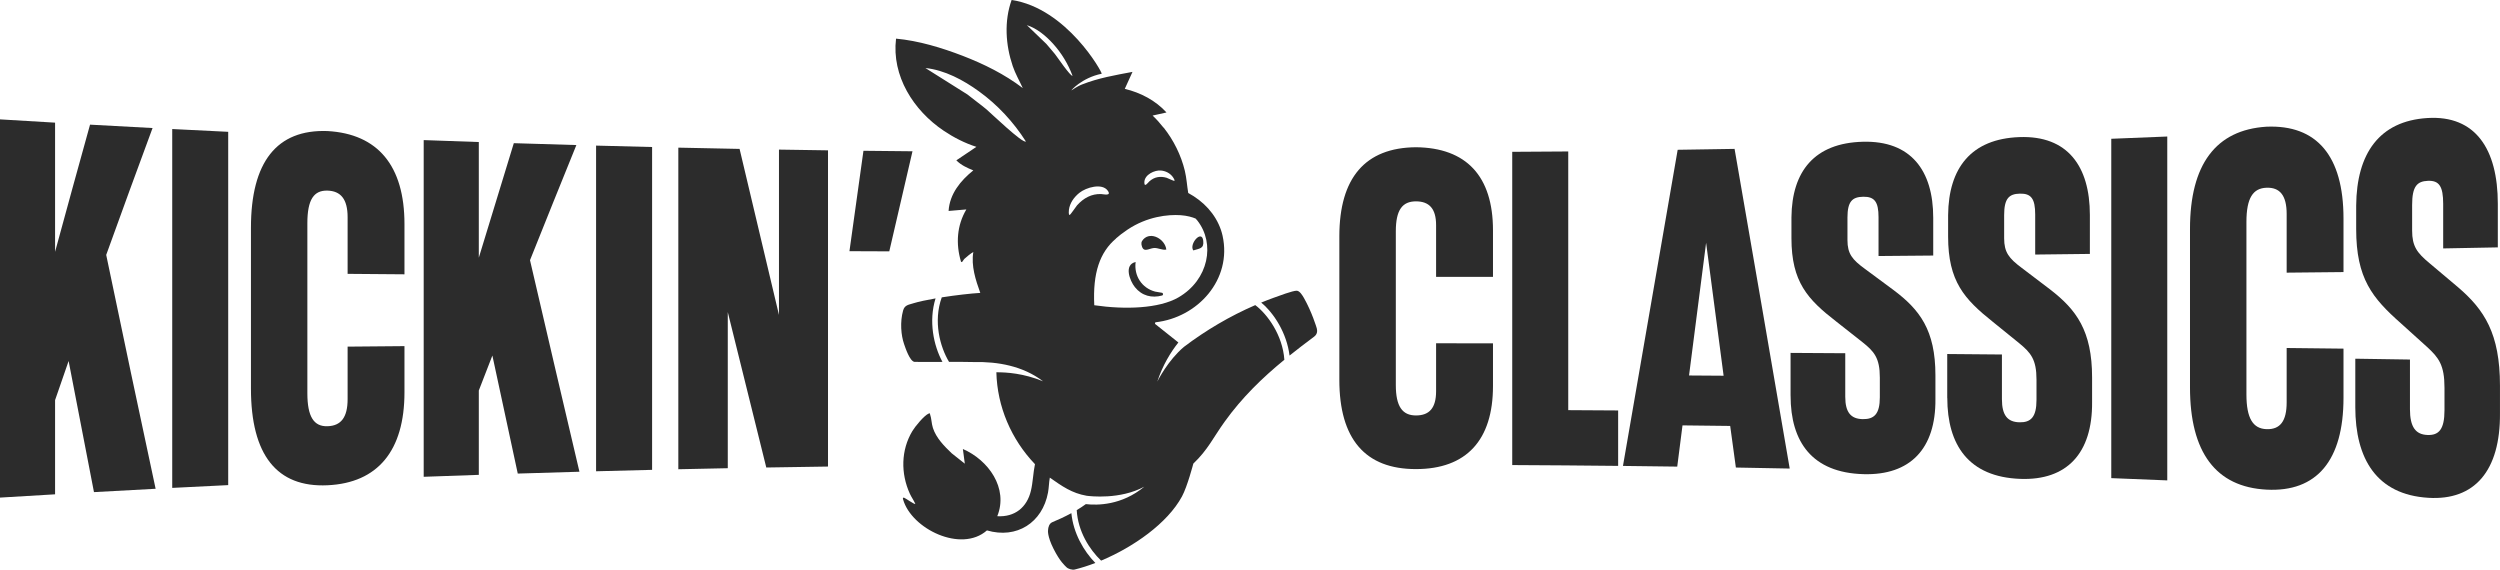 <svg viewBox="0 0 1249.66 284.77" xmlns="http://www.w3.org/2000/svg" data-sanitized-data-name="Layer 1" data-name="Layer 1" id="Layer_1">
  <defs>
    <style>
      .cls-1 {
        fill: #2c2c2c;
      }
    </style>
  </defs>
  <g>
    <path d="M46.97,245.98c-4.22-21.68-8.45-43.52-12.67-65.53-2.26,6.49-4.52,13.01-6.77,19.56v47.08c-9.18.53-18.35,1.08-27.53,1.64C0,185.71,0,122.69,0,59.67c9.18.56,18.35,1.11,27.53,1.64v64.56c5.83-21.42,11.65-42.6,17.48-63.56,10.42.58,20.83,1.15,31.25,1.69-7.72,20.86-15.44,41.99-23.17,63.42,8.23,39.54,16.46,78.49,24.7,116.9-10.27.54-20.54,1.09-30.81,1.67Z" class="cls-1"></path>
    <path d="M86.09,243.88V64.5c9.32.48,18.65.94,27.98,1.39,0,58.87,0,117.73,0,176.6-9.33.45-18.65.91-27.98,1.39Z" class="cls-1"></path>
    <path d="M125.44,194.27v-80.44c0-32.84,12.89-49.25,38.26-48.32,25.14,1.41,38.48,17.29,38.48,46.48v25.13c-9.47-.07-18.95-.15-28.42-.23v-28.33c0-9.09-3.5-13.09-10.06-13.28-6.78-.2-10.05,4.42-10.06,16.24,0,28.35,0,56.7,0,85.04,0,11.82,3.28,16.71,10.06,16.5,6.78-.2,10.06-4.45,10.06-13.54v-26.25c9.47-.09,18.95-.17,28.42-.25v23.08c0,29.18-13.34,45.32-38.48,46.47-25.36,1.19-38.26-15.2-38.26-48.32Z" class="cls-1"></path>
    <path d="M258.81,236.72c-4.23-19.57-8.46-39.24-12.69-59-2.26,5.81-4.52,11.64-6.78,17.48v42.16c-9.18.31-18.37.63-27.55.97V70.03c9.18.34,18.37.66,27.55.97v57.81c5.83-19.21,11.66-38.28,17.5-57.24,10.42.33,20.85.64,31.27.94-7.73,19.03-15.45,38.21-23.18,57.55,8.24,35.56,16.48,70.79,24.71,105.74-10.28.29-20.56.59-30.84.92Z" class="cls-1"></path>
    <path d="M297.96,235.57c0-54.26,0-108.53,0-162.79,9.33.25,18.66.49,28,.71v161.37c-9.33.22-18.67.46-28,.71Z" class="cls-1"></path>
    <path d="M389.39,74.78c8.17.14,16.33.26,24.5.37,0,52.69,0,105.37,0,158.06-10.28.14-20.56.3-30.85.48-6.42-25.79-12.83-51.68-19.25-77.69v78.04c-8.24.16-16.48.33-24.72.52V73.8c10.21.23,20.42.44,30.62.63,6.56,27.8,13.13,55.46,19.69,83v-82.65Z" class="cls-1"></path>
    <path d="M431.62,75.37c8.17.1,16.34.18,24.5.25-3.87,16.65-7.73,33.32-11.6,50.02-6.64-.02-13.27-.05-19.91-.08,2.33-16.75,4.67-33.48,7-50.19Z" class="cls-1"></path>
    <path d="M669.49,189.94v-71.78c0-29.25,12.91-44.36,38.29-44.56,25.16.25,38.51,14.42,38.51,41.51v23.27c-9.48,0-18.96.01-28.44.01v-25.87c0-8.31-3.5-11.86-10.07-11.87-6.78,0-10.06,4.27-10.06,14.94v76.9c0,10.68,3.28,15.19,10.06,15.18,6.78,0,10.07-3.8,10.07-12.1v-23.97c9.48,0,18.96,0,28.44.01v21.37c0,27.08-13.34,41.5-38.51,41.5-25.38.04-38.29-15.08-38.29-44.56Z" class="cls-1"></path>
    <path d="M783.91,205.02c8.31.04,16.63.09,24.94.15v27.71c-17.65-.19-35.3-.33-52.94-.41,0-52.19,0-104.39,0-156.58,9.33-.04,18.67-.1,28-.18v129.31Z" class="cls-1"></path>
    <path d="M867.7,233.7c-.95-6.93-1.9-13.87-2.84-20.79-7.95-.1-15.9-.19-23.84-.28-.87,6.87-1.75,13.74-2.63,20.61-9.04-.13-18.08-.24-27.13-.34,9.12-52.46,18.23-105.11,27.35-158.03,9.48-.13,18.96-.28,28.44-.45,9.19,52.93,18.37,106.17,27.56,159.79-8.97-.18-17.94-.35-26.91-.51ZM844.29,187.69c5.76.04,11.52.08,17.28.12-2.92-22.2-5.83-44.35-8.75-66.47-2.84,22.15-5.69,44.27-8.53,66.35Z" class="cls-1"></path>
    <path d="M895.04,197.78v-21.38c9.11.05,18.23.11,27.34.17v21.78c0,7.83,2.84,11.06,8.75,11.16,5.69.1,8.53-2.56,8.53-10.92v-9.84c0-9.84-2.84-13.07-8.75-17.76-4.37-3.46-8.75-6.9-13.12-10.33-14.22-11.02-22.31-19.72-22.31-41.59v-10.45c.22-23.07,11.59-37.13,35.66-37.76,24.06-.66,35.21,14.38,35.21,38.01,0,6.29,0,12.58,0,18.87-9.11.08-18.23.16-27.34.24v-19.43c0-7.63-1.97-10.3-7.66-10.2-5.47.1-7.87,2.34-7.87,10.42,0,3.75,0,7.51,0,11.26,0,6.86,2.41,9.77,8.75,14.39,4.74,3.49,9.48,6.99,14.22,10.52,13.12,9.82,21,20.04,21,42.65v11.92c.22,24.89-12.69,38.14-35.87,37.51-25.81-.68-36.53-16.17-36.53-39.23Z" class="cls-1"></path>
    <path d="M973.35,198.86v-21.9c9.11.07,18.22.15,27.34.24v22.38c0,8.05,2.84,11.37,8.75,11.51,5.69.13,8.53-2.58,8.53-11.2v-10.13c0-10.13-2.84-13.45-8.75-18.29-4.37-3.56-8.75-7.11-13.12-10.63-14.22-11.33-22.31-20.23-22.31-42.62v-10.7c.22-23.62,11.59-38.13,35.65-38.99,24.05-.89,35.21,14.54,35.21,38.92v19.47c-9.11.11-18.22.22-27.33.32v-20c0-7.85-1.97-10.59-7.65-10.45-5.47.13-7.87,2.44-7.87,10.75v11.57c0,7.04,2.41,10.03,8.75,14.77,4.74,3.58,9.48,7.18,14.22,10.8,13.12,10.1,20.99,20.66,20.99,43.99v12.3c.22,25.69-12.68,39.26-35.86,38.41-25.81-.93-36.52-16.89-36.52-40.51Z" class="cls-1"></path>
    <path d="M1055.35,239V69.37c9.33-.36,18.66-.74,27.99-1.13v171.89c-9.33-.39-18.66-.77-27.99-1.13Z" class="cls-1"></path>
    <path d="M1094.7,193.66v-79.22c0-32.2,12.9-49.53,38.26-51.11,25.14-1.06,38.47,14.62,38.47,45.87v26.8c-9.47.1-18.94.19-28.41.29v-29.33c0-9.43-3.5-13.34-10.06-13.12-6.77.23-10.05,5.12-10.05,17.09v86.23c0,11.97,3.28,17.13,10.05,17.36,6.78.23,10.06-3.97,10.06-13.39v-27.18c9.47.1,18.94.21,28.41.32v24.61c0,31.26-13.33,47.2-38.47,45.87-25.36-1.32-38.26-18.65-38.26-51.11Z" class="cls-1"></path>
    <path d="M1177.33,203.44c0-8.05,0-16.1,0-24.14,9.11.13,18.21.27,27.32.42v24.82c0,8.92,2.84,12.66,8.74,12.89,5.68.23,8.52-2.76,8.52-12.35v-11.28c0-11.28-2.84-15-8.74-20.4-4.37-3.98-8.74-7.92-13.11-11.84-14.2-12.57-22.29-22.34-22.29-47.03v-11.8c.22-26.02,11.58-42.25,35.62-43.73,24.04-1.5,35.18,15.56,35.18,42.87v21.79c-9.1.18-18.21.35-27.31.52v-22.26c0-8.74-1.97-11.76-7.65-11.53-5.46.22-7.87,2.83-7.87,12.03,0,4.28,0,8.56,0,12.84,0,7.82,2.4,11.1,8.74,16.34,4.73,3.96,9.47,7.95,14.2,11.97,13.11,11.23,20.97,23.08,20.97,49.2v13.77c.22,28.79-12.67,43.74-35.83,42.3-25.78-1.58-36.49-19.4-36.49-45.41Z" class="cls-1"></path>
  </g>
  <g>
    <path d="M456.4,151.65c-2.33.72-4.22.86-4.97,3.57-1.61,5.77-1.04,12.36.48,16.75.71,2.05,2.82,8.48,5.16,8.92,3.86.08,8.79.04,14.03.01-4.46-8.18-6.98-20.44-3.45-31.74-4.37.76-8.39,1.61-11.25,2.48Z" class="cls-1"></path>
    <path d="M525.97,261.05c-1.46.6-2.04,2.48-2.09,4,0,0-.51,2.81,2.75,9.28,3.28,6.47,5.55,8.25,6.41,9.15.86.91,2.95,1.5,4.17,1.2,3.28-.81,6.76-1.91,10.31-3.28-5.87-5.99-11.01-14.95-11.98-24.89-3.5,1.89-7,3.48-9.58,4.53Z" class="cls-1"></path>
    <path d="M658.23,164.18c-.13-.54-2.52-8.31-6.4-15.17-.67-1.19-2.12-3.64-3.62-3.69-1.95-.07-9.22,2.69-11.51,3.51-2.1.76-4.19,1.56-6.27,2.42,6.43,5.32,12.78,15.29,14.17,26.48,3.96-3.17,8.04-6.28,12.25-9.42,1.78-1.33,1.64-3.02,1.37-4.14Z" class="cls-1"></path>
    <path d="M580.77,146.34l-3.37-.58c-6.68-1.78-10.63-7.93-9.74-14.79-5.94,1.32-3.01,9.24-.38,12.54,3.55,4.45,8.53,5.57,13.57,4.22.73-.2.67-1.27-.08-1.4Z" class="cls-1"></path>
    <path d="M601.45,120.3c-.67-5.76-7.22,1.7-4.96,4.88,3.12-1.02,5.44-.8,4.96-4.88Z" class="cls-1"></path>
    <path d="M571.5,119.64c-1.11,1.19-1.17,2.17-.64,3.69,1.01,2.93,3.57.85,5.88.65,2.16-.19,4.2,1.21,6.25.77-.52-5.07-7.6-9.28-11.49-5.12Z" class="cls-1"></path>
    <path d="M627.47,152.51c-12.67,5.49-24.81,12.64-35.67,20.89-7.96,6.71-13,16.73-13.31,17.36,2.68-8.19,6.66-14.69,10.54-19.57l-11.71-9.32.19-.76c21.19-2.33,38.46-21.38,33.61-43.27-.21-.96-.48-1.9-.78-2.81-2.78-8.16-8.79-14.45-16.39-18.57-.62-3.7-.81-7.42-1.69-11.08-1.89-7.81-5.59-15.27-10.59-21.6h-.08c-1.67-2.14-3.48-4.16-5.44-6.02l6.94-1.54c-5.46-6-12.98-9.93-20.85-11.8l3.86-8.49c-8.66,1.64-16.95,3.02-25.2,6.28-1.18.46-2.73,1.22-5.21,2.91-.87.59,4.99-6.27,15.01-8.26.4-.57-17.37-32.67-45.02-36.88-3.8,10.59-3.04,22.48.55,33.05,1.31,3.86,3.34,7.33,5.02,11-9.07-6.91-19.4-12.02-30.03-16.13-10.59-4.07-22-7.53-33.32-8.59-2.25,18.68,8.74,35.87,23.74,45.98,4.99,3.37,10.68,6.3,16.43,8.11l-10.03,6.75c2.35,2.39,5.45,3.8,8.49,5.02-6.38,5.13-11.83,11.75-12.36,20.28l8.88-.76c-4.74,7.96-5.33,17.21-2.7,26.03.5.99,1.15-.81,1.71-1.32,1.3-1.19,2.97-2.54,4.47-3.46-1.15,7,1.15,13.97,3.48,20.47-4.7.28-12.18,1.12-19.25,2.23-4.35,12.01-.85,24.8,3.63,32.24,4.23,0,8.55,0,12.59.1,11.68-.25,24.32,1.9,34.4,9.61-9.74-3.99-18.22-4.52-23.33-4.5.42,17.16,7.44,33.54,19.3,45.93-.92,4.32-1.01,9.04-2.03,13.3-1.98,8.34-8.08,13.23-16.82,12.72,5.69-14.05-4.5-28.13-17.19-33.6l.97,7.34-6.57-5.21c-3.73-3.57-7.72-7.6-9.37-12.64-.71-2.15-.71-4.84-1.4-6.73-.11-.31.06-.78-.62-.52-2.31.91-6.88,6.5-8.24,8.77-5.75,9.55-5.86,21.22-1.3,31.28.82,1.81,1.98,3.35,2.77,5.15-.43.43-4.87-2.87-5.61-3.08-.79-.23-.63.42-.5.89,4.18,14.66,29.02,26.82,41.9,15.44,14.91,4.38,27.76-3.88,30.54-18.96.45-2.49.44-4.95.89-7.42,6.2,4.35,11.05,7.78,18.4,9.06,1.78.24,16.67,2.02,28.84-4.54-11.31,9.38-23.54,9.38-29.24,8.72-1.4,1.03-2.95,2.05-4.55,3,.59,10.6,6.36,19.67,12.19,25.25,16.14-6.78,33.16-18.64,40.43-32.09,2.69-4.98,5.67-16.41,5.67-16.41,7.36-7.02,9.84-12.87,15.63-20.92,8.78-12.21,18.79-21.9,29.87-30.99-.86-12.34-8.48-22.79-14.55-27.32ZM580.25,85.23c2.36.21,4.57,1.27,6.04,3.29.18.25,1.1,1.61.76,1.87-.27.19-3.29-1.35-3.91-1.53-3.09-.89-6.1-.51-8.67,1.85-.62.57-2.49,3.27-2.45.43.05-3.95,5.27-6.17,8.24-5.91ZM538.1,61.87c-.18-.01-.28-.04-.3-.07.09.03.2.05.3.07ZM493.1,54.67c-3.09-2.59-6.41-4.92-9.54-7.46l-20.98-13.2c9.59.96,19.08,6.07,26.77,11.66,9.33,6.75,17.27,15.32,23.45,25.04-1.42,1.3-17.83-14.47-19.7-16.04ZM523.07,21.99l-9.78-9.42c5.04,1.59,9.56,5.4,13.06,9.25,4.24,4.67,7.55,10.15,9.77,16.05-.91.53-7.94-9.76-8.77-10.81-1.37-1.73-2.88-3.35-4.28-5.06ZM538.43,102.56c-.64.72-3.31,4.86-3.77,4.89-.6.04-.4-2.12-.35-2.53.42-3.31,2.44-6.27,5.2-8.5,3.48-2.81,11.45-5.03,14.23-1.09,2,2.84-2.17,1.71-3.32,1.67-4.8-.18-8.77,2.02-11.98,5.57ZM546.99,152.58c-.81-16.08,2.75-26.58,10.99-33.45-.08.06-.18.12-.3.18,1.54-1.37,3.48-2.87,5.88-4.49,9.89-6.63,20.31-7.68,26.6-7.25,3.35.23,5.86,1.01,7.48,1.68.29.32.59.64.86.97,9.07,11.51,5.72,29.68-9.47,38.46-9.67,5.57-26.6,6.15-42.03,3.9Z" class="cls-1"></path>
  </g>
</svg>